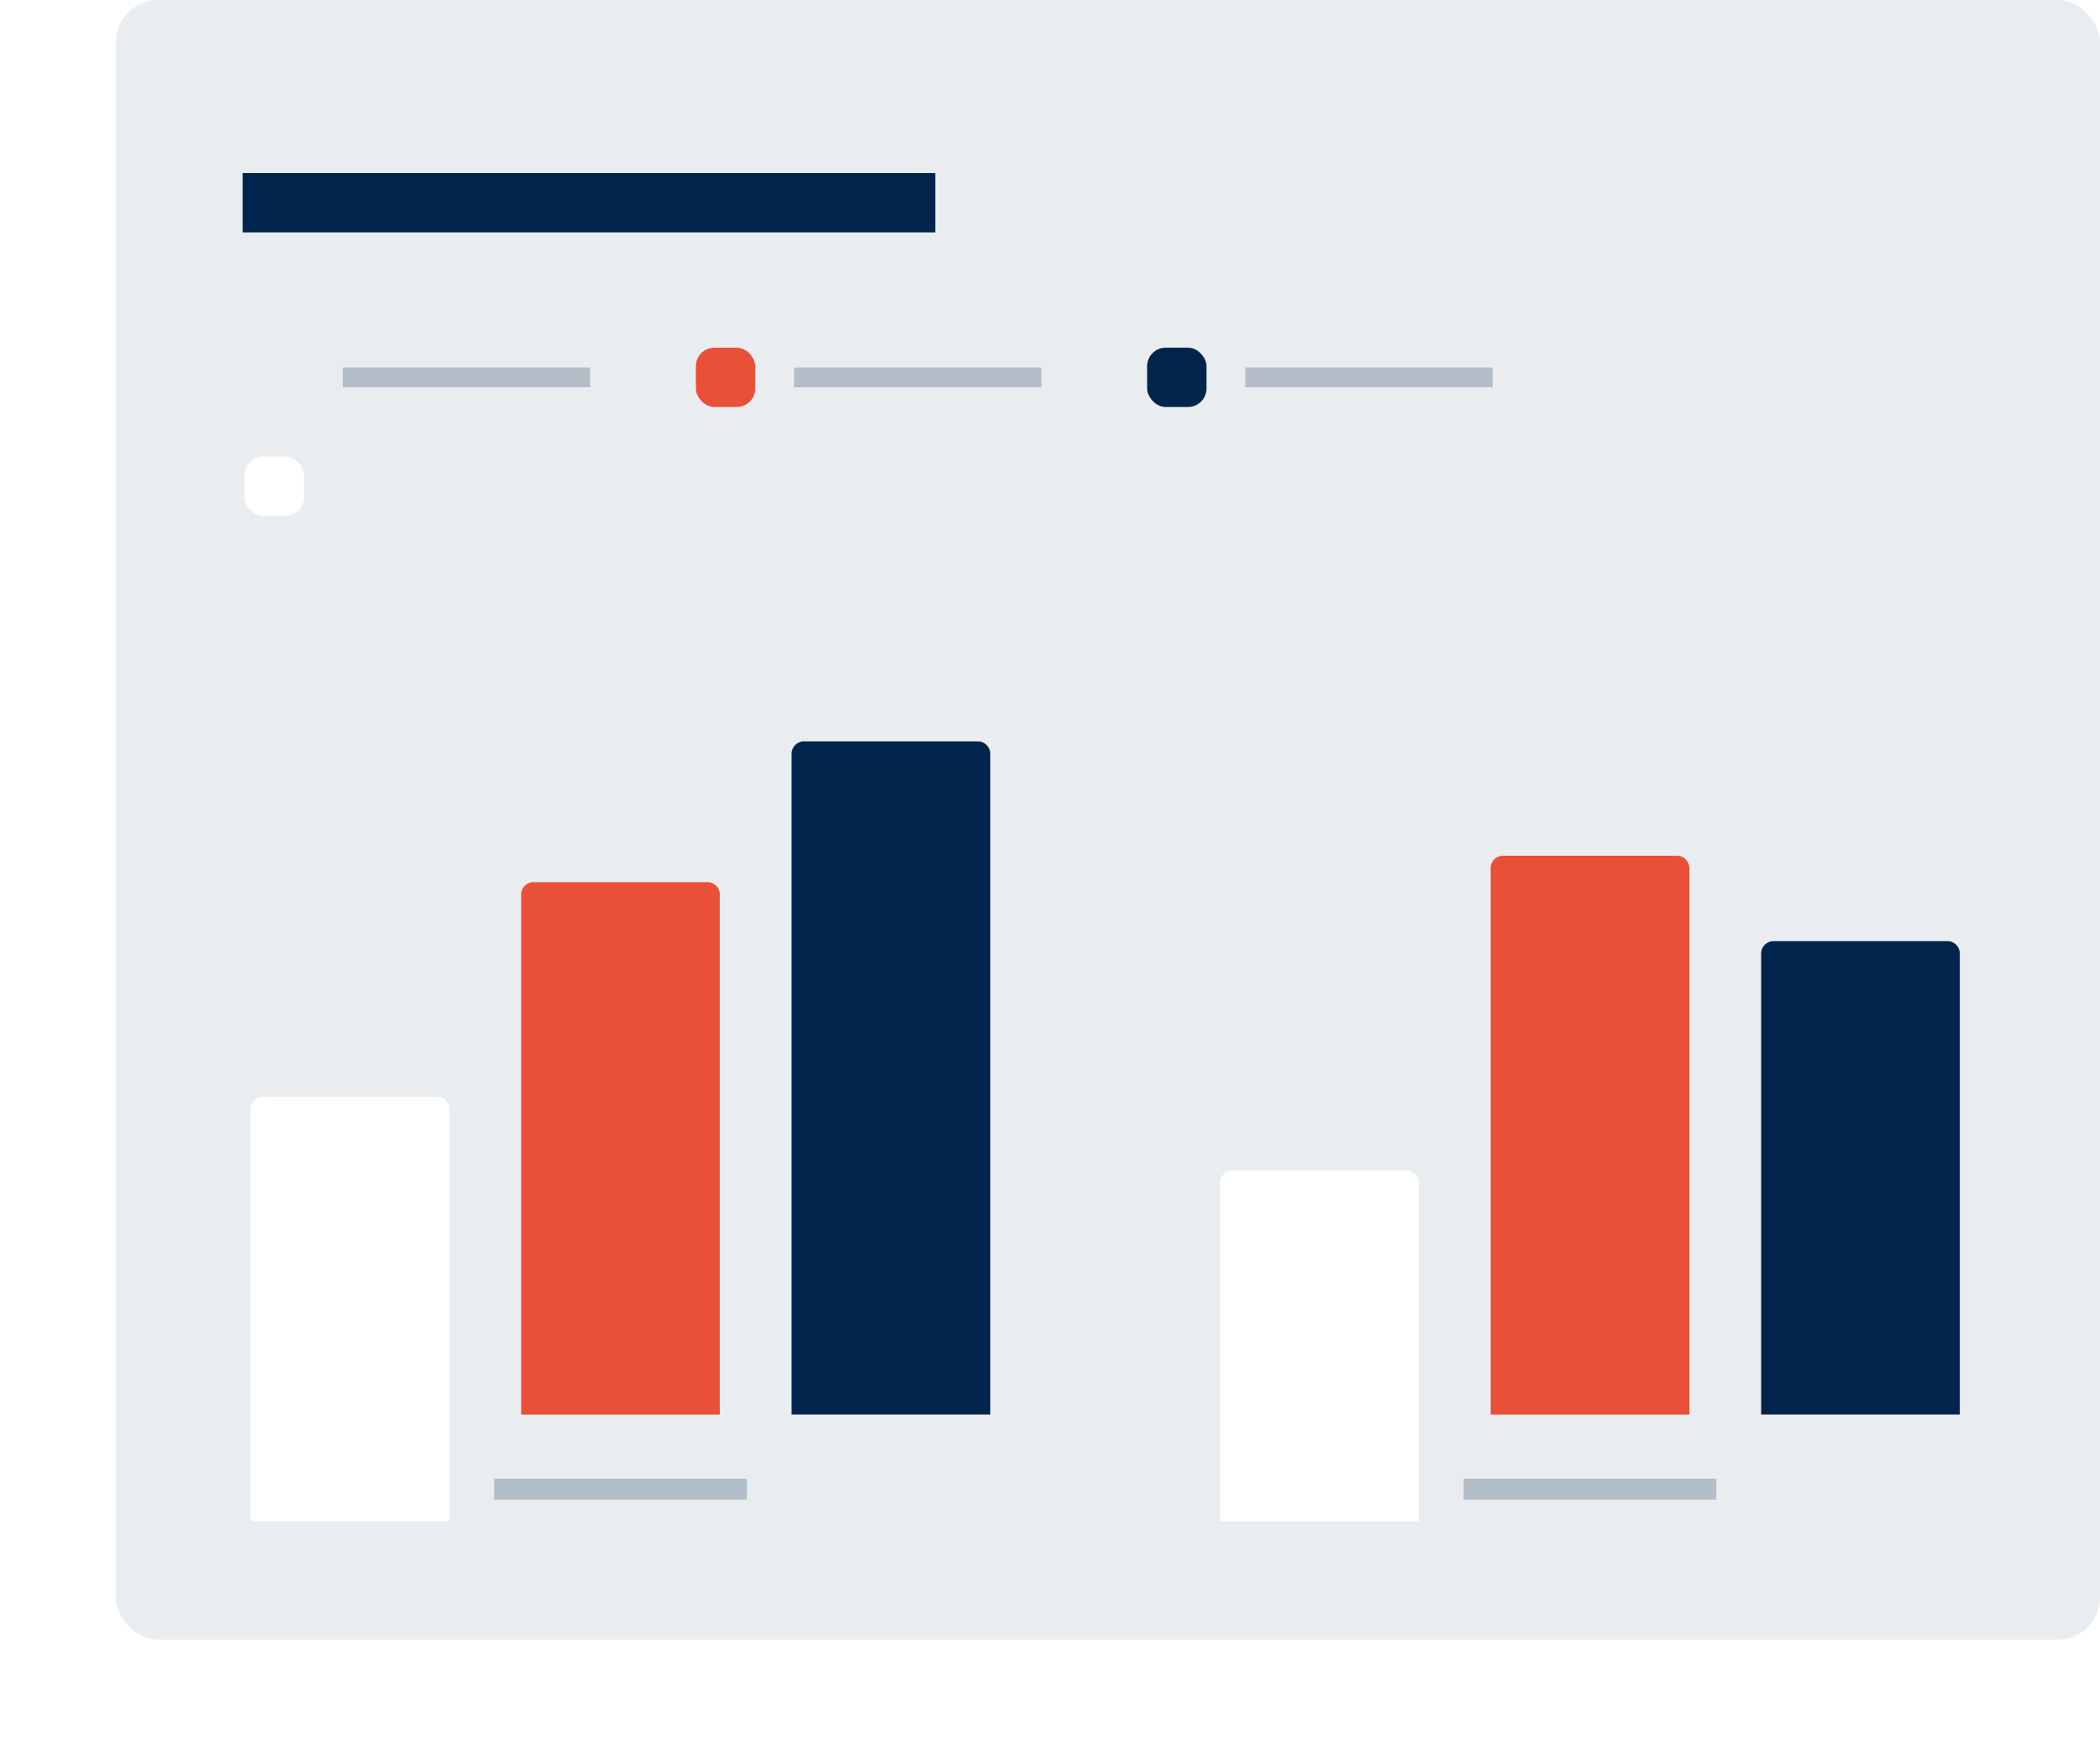 <svg xmlns="http://www.w3.org/2000/svg" xmlns:xlink="http://www.w3.org/1999/xlink" width="79.383" height="66.6" viewBox="0 0 79.383 66.6"><defs><style>.a{fill:#eaedf0;}.b{fill:#00244b;}.c{fill:#b3bec9;}.d{fill:#fff;}.e{fill:#e85037;}.f{filter:url(#e);}.g{filter:url(#c);}.h{filter:url(#a);}</style><filter id="a" x="0" y="8.01" width="20.737" height="20.737" filterUnits="userSpaceOnUse"><feOffset dy="4.11" input="SourceAlpha"/><feGaussianBlur stdDeviation="3.082" result="b"/><feFlood flood-opacity="0.102"/><feComposite operator="in" in2="b"/><feComposite in="SourceGraphic"/></filter><filter id="c" x="37.049" y="35.174" width="25.662" height="31.426" filterUnits="userSpaceOnUse"><feOffset dy="4.034" input="SourceAlpha"/><feGaussianBlur stdDeviation="3.025" result="d"/><feFlood flood-opacity="0.102"/><feComposite operator="in" in2="d"/><feComposite in="SourceGraphic"/></filter><filter id="e" x="0.4" y="32.397" width="25.663" height="34.203" filterUnits="userSpaceOnUse"><feOffset dy="4.034" input="SourceAlpha"/><feGaussianBlur stdDeviation="3.025" result="f"/><feFlood flood-opacity="0.102"/><feComposite operator="in" in2="f"/><feComposite in="SourceGraphic"/></filter></defs><g transform="translate(-1226.364 872.918)"><rect class="a" width="75" height="62" rx="1.594" transform="translate(1230.747 -872.918)"/><rect class="b" width="26.184" height="2.244" transform="translate(1235.534 -866.375)"/><rect class="c" width="9.555" height="0.793" transform="translate(1245.042 -817.006)"/><rect class="c" width="9.555" height="0.793" transform="translate(1281.689 -817.006)"/><rect class="c" width="9.351" height="0.748" transform="translate(1239.321 -859.024)"/><g class="h" transform="matrix(1, 0, 0, 1, 1226.36, -872.92)"><rect class="d" width="2.244" height="2.244" rx="0.701" transform="translate(9.25 13.15)"/></g><rect class="c" width="9.351" height="0.748" transform="translate(1256.38 -859.024)"/><rect class="e" width="2.244" height="2.244" rx="0.701" transform="translate(1252.669 -859.772)"/><rect class="c" width="9.351" height="0.748" transform="translate(1273.438 -859.024)"/><rect class="b" width="2.244" height="2.244" rx="0.701" transform="translate(1269.728 -859.772)"/><g class="g" transform="matrix(1, 0, 0, 1, 1226.36, -872.92)"><path class="d" d="M1272.951-832.7h6.585a.471.471,0,0,1,.462.479h0v12.794h-7.509v-12.794a.47.47,0,0,1,.462-.479h0" transform="translate(-1226.36 872.92)"/></g><path class="e" d="M1283.174-840.562h6.585a.473.473,0,0,1,.463.48h0v20.653h-7.51v-20.653a.471.471,0,0,1,.462-.48"/><path class="b" d="M1293.4-837.332h6.586a.471.471,0,0,1,.462.48h0v17.422h-7.51v-17.422a.471.471,0,0,1,.462-.48h0"/><g class="f" transform="matrix(1, 0, 0, 1, 1226.36, -872.92)"><path class="d" d="M1236.3-835.479h6.585a.471.471,0,0,1,.463.479h0v15.57h-7.51V-835a.471.471,0,0,1,.462-.48h0" transform="translate(-1226.36 872.92)"/></g><path class="e" d="M1246.526-839.562h6.585a.471.471,0,0,1,.462.48h0v19.653h-7.509v-19.653a.471.471,0,0,1,.462-.48"/><path class="b" d="M1256.75-844.885h6.585a.472.472,0,0,1,.463.479h0v24.975h-7.511v-24.975a.472.472,0,0,1,.463-.48h0"/></g></svg>